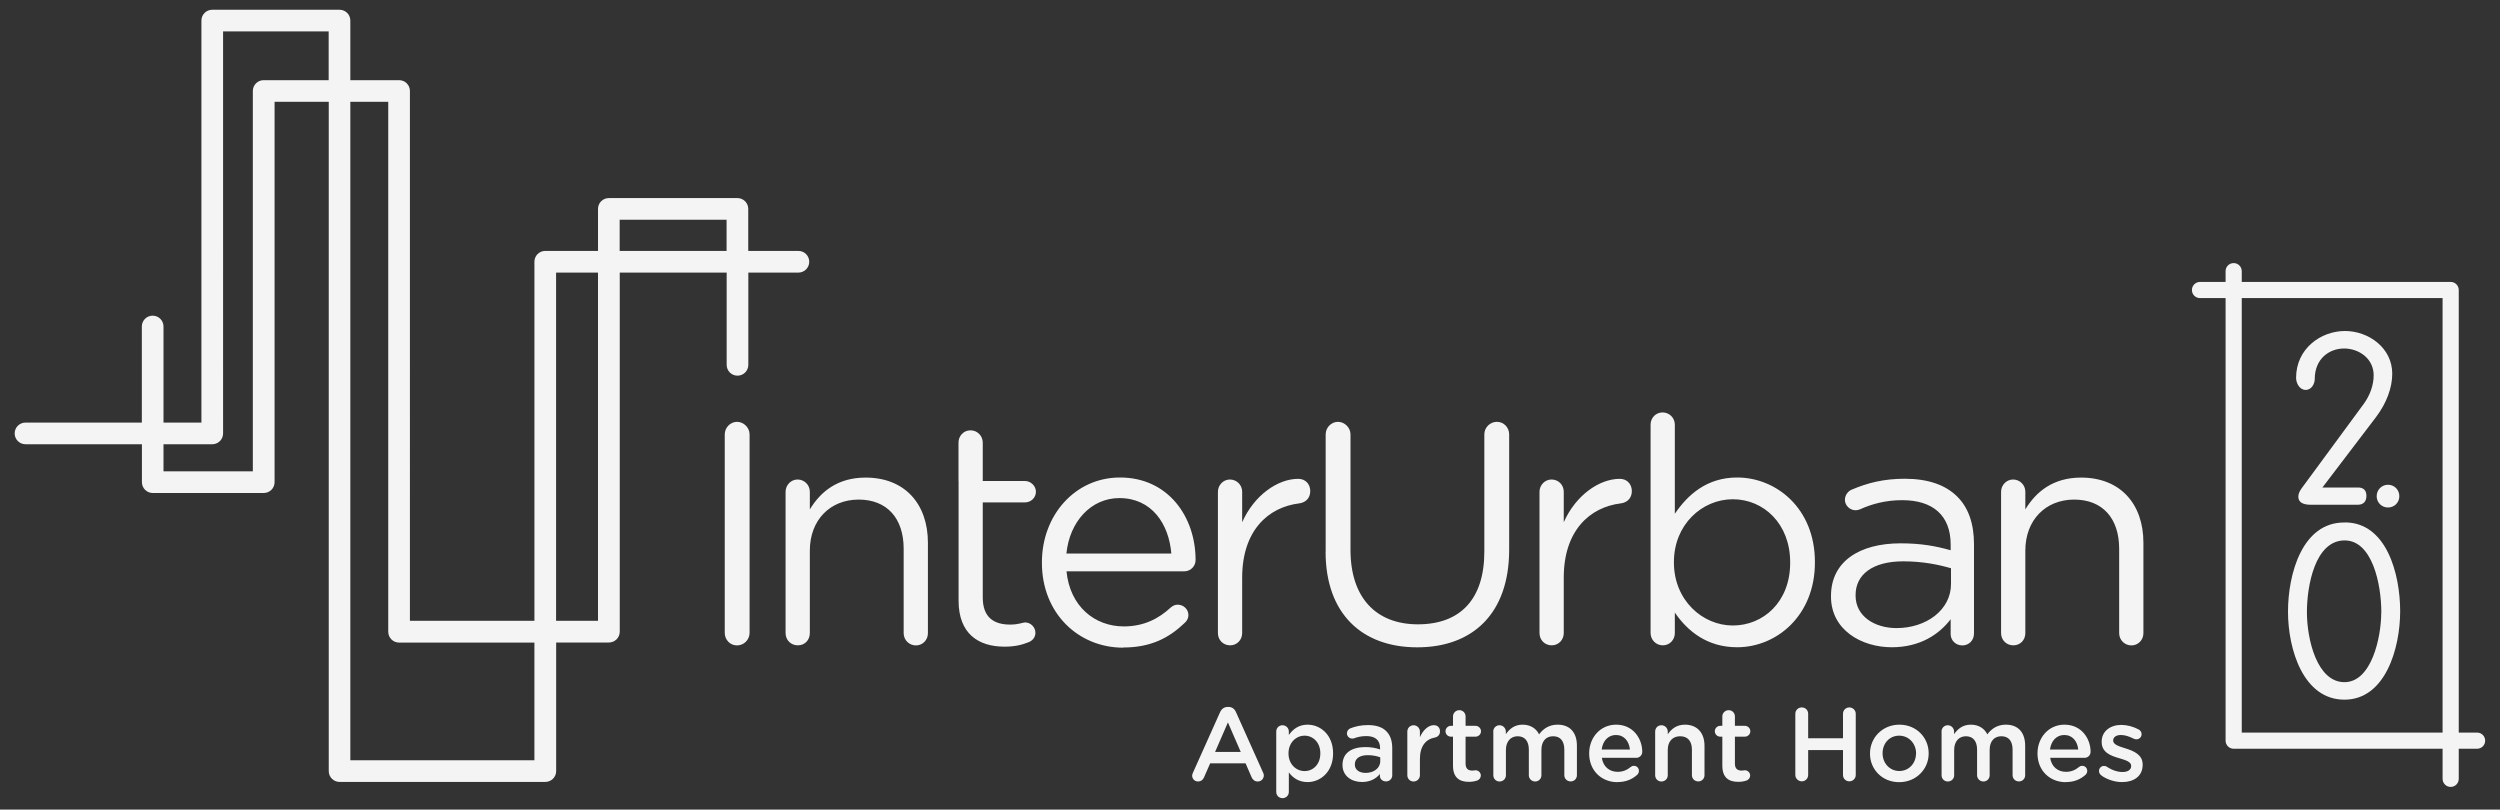 <?xml version="1.0" encoding="UTF-8"?>
<svg id="logos" xmlns="http://www.w3.org/2000/svg" viewBox="0 0 300 97.15">
  <rect x="0" y="0" width="300" height="97.15" fill="#333333" stroke="none"/>
  <defs>
    <style>
      .cls-1 {
        fill: #f4f4f4;
        stroke-width: 0px;
      }
    </style>
  </defs>
  <path class="cls-1" d="M86.97,52.13c0-.83.68-1.51,1.47-1.51s1.51.68,1.51,1.51v23.81c0,.83-.68,1.51-1.51,1.51s-1.47-.68-1.47-1.51v-23.81ZM94.27,59.01c0-.79.64-1.47,1.44-1.47s1.47.64,1.47,1.47v2.12c1.28-2.12,3.33-3.82,6.69-3.82,4.72,0,7.48,3.17,7.48,7.82v10.85c0,.83-.64,1.47-1.44,1.47s-1.47-.64-1.47-1.47v-10.13c0-3.63-1.97-5.9-5.4-5.9s-5.86,2.46-5.86,6.12v9.9c0,.83-.6,1.47-1.44,1.47s-1.47-.64-1.47-1.47v-16.97ZM115.02,57.72v-4.61c0-.79.6-1.47,1.44-1.47s1.47.68,1.47,1.47v4.61h5.06c.72,0,1.32.61,1.32,1.29,0,.72-.6,1.28-1.32,1.28h-5.06v11.41c0,2.38,1.32,3.25,3.29,3.25,1.02,0,1.55-.26,1.78-.26.68,0,1.25.57,1.25,1.25,0,.53-.34.94-.83,1.13-.83.34-1.74.53-2.87.53-3.14,0-5.52-1.55-5.52-5.52v-14.36ZM134.78,77.72c-5.37,0-9.75-4.12-9.75-10.17v-.08c0-5.63,3.97-10.17,9.37-10.17,5.78,0,9.07,4.72,9.07,9.9,0,.79-.64,1.36-1.36,1.36h-14.13c.42,4.23,3.4,6.61,6.88,6.61,2.42,0,4.19-.94,5.63-2.27.23-.19.49-.34.83-.34.72,0,1.29.57,1.29,1.25,0,.34-.15.68-.45.94-1.85,1.78-4.04,2.95-7.37,2.95M140.56,66.42c-.3-3.55-2.34-6.65-6.24-6.65-3.4,0-5.97,2.83-6.35,6.65h12.58ZM146.15,59.01c0-.79.64-1.47,1.44-1.47s1.47.64,1.47,1.47v3.66c1.44-3.25,4.27-5.21,6.73-5.21.87,0,1.44.64,1.44,1.47s-.53,1.36-1.29,1.47c-3.78.45-6.88,3.29-6.88,8.92v6.65c0,.79-.6,1.47-1.44,1.47s-1.47-.64-1.47-1.47v-16.97ZM159.08,66.19v-14.06c0-.83.68-1.51,1.47-1.51s1.51.68,1.51,1.51v13.87c0,5.71,3.06,8.92,8.09,8.92s7.97-2.95,7.97-8.73v-14.06c0-.83.68-1.51,1.51-1.51s1.47.68,1.47,1.51v13.83c0,7.71-4.42,11.72-11.03,11.72s-11-4.01-11-11.49M184.74,59.01c0-.79.64-1.47,1.44-1.47.83,0,1.47.64,1.47,1.47v3.66c1.44-3.25,4.27-5.21,6.73-5.21.87,0,1.44.64,1.44,1.47s-.53,1.36-1.29,1.47c-3.78.45-6.88,3.29-6.88,8.92v6.65c0,.79-.6,1.47-1.44,1.47s-1.47-.64-1.47-1.47v-16.97ZM198.07,50.96c0-.83.64-1.47,1.44-1.47s1.47.64,1.47,1.47v10.69c1.59-2.34,3.89-4.35,7.48-4.35,4.69,0,9.33,3.7,9.33,10.13v.07c0,6.39-4.61,10.17-9.33,10.17-3.63,0-5.97-1.96-7.48-4.16v2.46c0,.79-.6,1.47-1.44,1.47s-1.47-.68-1.47-1.47v-25.02ZM214.82,67.55v-.08c0-4.61-3.17-7.56-6.88-7.56s-7.07,3.06-7.07,7.52v.07c0,4.54,3.44,7.56,7.07,7.56s6.88-2.8,6.88-7.52M219.72,71.59v-.08c0-4.12,3.4-6.31,8.35-6.31,2.49,0,4.27.34,6.01.83v-.68c0-3.52-2.15-5.33-5.82-5.33-1.96,0-3.63.45-5.06,1.1-.19.08-.38.11-.53.11-.68,0-1.28-.57-1.28-1.25,0-.6.42-1.06.79-1.21,1.93-.83,3.89-1.32,6.39-1.32,2.76,0,4.88.72,6.31,2.15,1.32,1.32,2,3.21,2,5.71v10.7c0,.83-.6,1.44-1.4,1.44s-1.4-.61-1.4-1.36v-1.78c-1.36,1.78-3.63,3.36-7.07,3.36-3.63,0-7.29-2.08-7.29-6.08M234.12,70.08v-1.89c-1.44-.42-3.36-.83-5.74-.83-3.67,0-5.71,1.59-5.71,4.04v.08c0,2.46,2.27,3.89,4.91,3.89,3.59,0,6.54-2.19,6.54-5.29M240.13,59.01c0-.79.64-1.47,1.44-1.47s1.47.64,1.47,1.47v2.12c1.28-2.12,3.33-3.82,6.69-3.82,4.72,0,7.48,3.17,7.48,7.82v10.85c0,.83-.64,1.47-1.44,1.47s-1.47-.64-1.47-1.47v-10.13c0-3.63-1.97-5.9-5.4-5.9s-5.86,2.46-5.86,6.12v9.9c0,.83-.6,1.47-1.44,1.47s-1.47-.64-1.47-1.47v-16.97Z"/>
  <path class="cls-1" d="M95.8,30.11h-6.01v-5.04c0-.72-.58-1.3-1.3-1.3h-15.43c-.72,0-1.3.58-1.3,1.3v5.04h-6.33c-.72,0-1.3.58-1.3,1.3v43.09h-14.94V10.92c0-.72-.58-1.3-1.3-1.3h-5.85V2.47c0-.72-.58-1.3-1.3-1.3h-15.27c-.72,0-1.3.58-1.3,1.3v48.24h-4.55v-11.53c0-.72-.58-1.3-1.3-1.3s-1.3.58-1.3,1.3v11.53H3.06c-.72,0-1.3.58-1.3,1.3s.58,1.3,1.3,1.3h13.97v4.55c0,.72.58,1.3,1.3,1.3h13.32c.72,0,1.3-.58,1.3-1.3V12.22h6.5v80.31c0,.72.58,1.3,1.3,1.3h24.69c.72,0,1.3-.58,1.3-1.3v-15.43h6.33c.72,0,1.3-.58,1.3-1.3v-43.09h12.83v11.07c0,.72.58,1.3,1.3,1.3s1.3-.58,1.3-1.3v-11.07h6.01c.72,0,1.3-.58,1.3-1.3s-.58-1.3-1.3-1.3M39.44,9.62h-7.8c-.72,0-1.3.58-1.3,1.3v45.64h-10.72v-3.25h5.85c.72,0,1.3-.58,1.3-1.3V3.77h12.67v5.85ZM64.13,91.23h-22.09V12.22h4.55v63.59c0,.72.58,1.3,1.3,1.3h16.24v14.13ZM71.76,74.5h-5.03v-41.79h5.03v41.79ZM87.19,30.11h-12.83v-3.74h12.83v3.74Z"/>
  <path class="cls-1" d="M143.16,92.71l3.25-7.25c.18-.39.49-.63.93-.63h.07c.44,0,.74.24.91.63l3.25,7.25c.06.11.09.23.09.33,0,.41-.31.74-.73.74-.36,0-.61-.21-.75-.54l-.71-1.64h-4.25l-.74,1.69c-.13.31-.39.49-.71.49-.4,0-.71-.31-.71-.71,0-.11.04-.22.1-.35M148.89,90.23l-1.54-3.54-1.54,3.54h3.08ZM153.15,87.79c0-.43.32-.76.75-.76s.76.34.76.76v.41c.49-.69,1.18-1.24,2.25-1.24,1.55,0,3.06,1.23,3.06,3.43v.03c0,2.19-1.5,3.43-3.06,3.43-1.1,0-1.79-.55-2.25-1.16v2.34c0,.43-.34.75-.76.75s-.75-.32-.75-.75v-7.23ZM158.44,90.42v-.03c0-1.28-.86-2.11-1.89-2.11s-1.93.85-1.93,2.11v.03c0,1.26.9,2.11,1.93,2.11s1.89-.81,1.89-2.11M161.1,91.81v-.03c0-1.43,1.11-2.13,2.73-2.13.74,0,1.26.11,1.78.28v-.16c0-.94-.58-1.44-1.64-1.44-.58,0-1.05.1-1.46.26-.09.03-.16.04-.24.04-.35,0-.64-.28-.64-.63,0-.28.19-.51.41-.6.63-.24,1.26-.39,2.13-.39.99,0,1.73.26,2.19.74.49.48.71,1.18.71,2.04v3.25c0,.41-.33.73-.74.73-.44,0-.74-.3-.74-.64v-.25c-.45.54-1.14.96-2.15.96-1.24,0-2.34-.71-2.34-2.04M165.63,91.33v-.45c-.39-.15-.9-.26-1.5-.26-.98,0-1.55.41-1.55,1.1v.03c0,.64.56,1,1.29,1,1,0,1.76-.58,1.76-1.41M168.88,87.79c0-.43.33-.76.75-.76s.76.34.76.76v.68c.35-.83,1-1.45,1.66-1.45.48,0,.75.31.75.75,0,.4-.26.66-.6.73-1.08.19-1.81,1.01-1.81,2.58v1.95c0,.41-.34.75-.76.75s-.75-.32-.75-.75v-5.23ZM174.36,91.88v-3.48h-.25c-.36,0-.65-.29-.65-.65s.29-.65.65-.65h.25v-1.13c0-.41.34-.75.76-.75s.75.34.75.75v1.13h1.19c.36,0,.66.29.66.65s-.3.65-.66.65h-1.19v3.24c0,.59.3.83.81.83.18,0,.33-.04.38-.04.34,0,.64.28.64.63,0,.28-.19.5-.4.59-.32.11-.64.17-1.04.17-1.11,0-1.9-.49-1.9-1.94M179.19,87.79c0-.43.33-.76.75-.76s.76.34.76.76v.31c.42-.59,1-1.14,2.01-1.14.95,0,1.63.46,1.98,1.16.52-.7,1.23-1.16,2.23-1.16,1.44,0,2.31.91,2.31,2.53v3.53c0,.43-.32.75-.75.75s-.76-.32-.76-.75v-3.06c0-1.05-.49-1.61-1.34-1.61s-1.41.58-1.41,1.64v3.04c0,.43-.34.75-.75.75s-.76-.32-.76-.75v-3.08c0-1.03-.5-1.6-1.34-1.6s-1.41.63-1.41,1.64v3.04c0,.43-.34.75-.76.75s-.75-.32-.75-.75v-5.23ZM194.09,93.86c-1.91,0-3.39-1.39-3.39-3.43v-.03c0-1.89,1.34-3.44,3.23-3.44,2.1,0,3.14,1.73,3.14,3.25,0,.42-.33.73-.71.73h-4.14c.16,1.08.93,1.68,1.9,1.68.64,0,1.14-.23,1.56-.58.11-.09.21-.14.39-.14.34,0,.6.26.6.61,0,.19-.09.35-.2.46-.6.54-1.35.88-2.38.88M195.59,89.94c-.1-.98-.68-1.74-1.68-1.74-.93,0-1.58.71-1.71,1.74h3.39ZM198.62,87.79c0-.43.32-.76.75-.76s.76.34.76.76v.32c.42-.61,1.04-1.15,2.06-1.15,1.49,0,2.35,1,2.35,2.53v3.53c0,.43-.33.75-.75.75s-.76-.32-.76-.75v-3.06c0-1.03-.51-1.61-1.41-1.61s-1.49.61-1.49,1.64v3.04c0,.43-.34.75-.76.75s-.75-.32-.75-.75v-5.23ZM206.68,91.88v-3.48h-.25c-.36,0-.65-.29-.65-.65s.29-.65.65-.65h.25v-1.13c0-.41.34-.75.76-.75s.75.34.75.75v1.13h1.19c.36,0,.66.29.66.65s-.3.65-.66.65h-1.19v3.24c0,.59.3.83.81.83.17,0,.33-.04.38-.04.34,0,.64.28.64.63,0,.28-.19.5-.4.59-.32.11-.64.17-1.04.17-1.11,0-1.9-.49-1.9-1.94M215.44,85.65c0-.43.34-.76.78-.76s.76.34.76.76v2.94h4.18v-2.94c0-.43.34-.76.76-.76s.77.34.77.76v7.35c0,.42-.34.76-.77.76s-.76-.34-.76-.76v-2.99h-4.18v2.99c0,.42-.34.76-.76.76s-.78-.34-.78-.76v-7.35ZM224.4,90.44v-.03c0-1.89,1.5-3.45,3.53-3.45s3.51,1.54,3.51,3.43v.03c0,1.88-1.5,3.44-3.54,3.44s-3.5-1.54-3.5-3.41M229.93,90.44v-.03c0-1.16-.84-2.13-2.03-2.13s-1.99.95-1.99,2.1v.03c0,1.15.84,2.11,2.01,2.11s2-.95,2-2.09M232.98,87.79c0-.43.33-.76.75-.76s.76.34.76.76v.31c.42-.59,1-1.14,2.01-1.14.95,0,1.63.46,1.98,1.16.52-.7,1.23-1.16,2.23-1.16,1.44,0,2.31.91,2.31,2.53v3.53c0,.43-.32.75-.75.75s-.76-.32-.76-.75v-3.06c0-1.05-.49-1.61-1.34-1.61s-1.41.58-1.41,1.64v3.04c0,.43-.34.75-.75.75s-.76-.32-.76-.75v-3.08c0-1.03-.5-1.6-1.34-1.6s-1.41.63-1.41,1.64v3.04c0,.43-.34.75-.76.75s-.75-.32-.75-.75v-5.23ZM247.89,93.86c-1.91,0-3.39-1.39-3.39-3.43v-.03c0-1.89,1.34-3.44,3.23-3.44,2.1,0,3.14,1.73,3.14,3.25,0,.42-.33.73-.71.73h-4.14c.16,1.08.93,1.68,1.9,1.68.64,0,1.14-.23,1.56-.58.11-.09.21-.14.39-.14.34,0,.6.26.6.61,0,.19-.09.35-.2.46-.6.54-1.35.88-2.38.88M249.39,89.94c-.1-.98-.68-1.74-1.68-1.74-.93,0-1.58.71-1.71,1.74h3.39ZM252.17,93.04c-.16-.09-.29-.28-.29-.52,0-.34.26-.61.61-.61.12,0,.24.04.32.09.64.43,1.3.64,1.9.64.65,0,1.03-.28,1.03-.71v-.03c0-.51-.7-.69-1.48-.93-.98-.28-2.06-.68-2.06-1.94v-.03c0-1.25,1.04-2.01,2.35-2.01.7,0,1.44.2,2.08.54.21.11.36.31.36.58,0,.35-.28.61-.63.61-.12,0-.2-.03-.3-.07-.54-.28-1.09-.45-1.55-.45-.59,0-.93.28-.93.65v.02c0,.49.71.69,1.49.94.96.3,2.05.74,2.05,1.93v.03c0,1.39-1.08,2.08-2.45,2.08-.84,0-1.75-.26-2.51-.79"/>
  <path class="cls-1" d="M297.25,87.91h-2.2v-53.11c0-.53-.43-.97-.97-.97h-25.07v-1.29c0-.53-.43-.97-.97-.97s-.97.43-.97.97v1.29h-3.07c-.53,0-.97.43-.97.97s.43.97.97.97h3.07v53.11c0,.53.43.97.97.97h25.07v3.61c0,.53.43.97.97.97s.97-.43.97-.97v-3.61h2.2c.53,0,.97-.43.97-.97s-.43-.97-.97-.97M293.11,87.91h-24.1v-52.14h24.1v52.14Z"/>
  <path class="cls-1" d="M281.39,39.72c2.84,0,5.68,2.02,5.68,5.13,0,1.67-.68,3.52-1.94,5.19l-6.44,8.46h4.27c.68,0,1.01.35,1.01,1.01s-.35,1.06-1.04,1.06h-5.63c-1.01,0-1.5-.33-1.5-.98,0-.3.14-.65.41-1.01l7.43-10.1c.76-1.04,1.2-2.27,1.2-3.44,0-2.02-1.77-3.22-3.55-3.22s-3.52,1.23-3.52,3.66c0,.52-.35,1.31-1.09,1.31s-1.15-.82-1.15-1.45c0-3.49,2.95-5.62,5.87-5.62M286.56,58.17c.76,0,1.36.6,1.36,1.37s-.6,1.36-1.36,1.36-1.36-.6-1.36-1.36.6-1.37,1.36-1.37M281.39,62.69c5,0,6.63,6.2,6.63,10.65s-1.77,10.62-6.69,10.62-6.77-6.01-6.77-10.56,1.72-10.7,6.72-10.7h.11ZM285.76,73.5c0-3.49-1.12-8.65-4.4-8.65-3.58,0-4.53,5.51-4.53,8.6,0,3.33,1.23,8.41,4.5,8.41s4.42-5.41,4.42-8.35"/>
</svg>